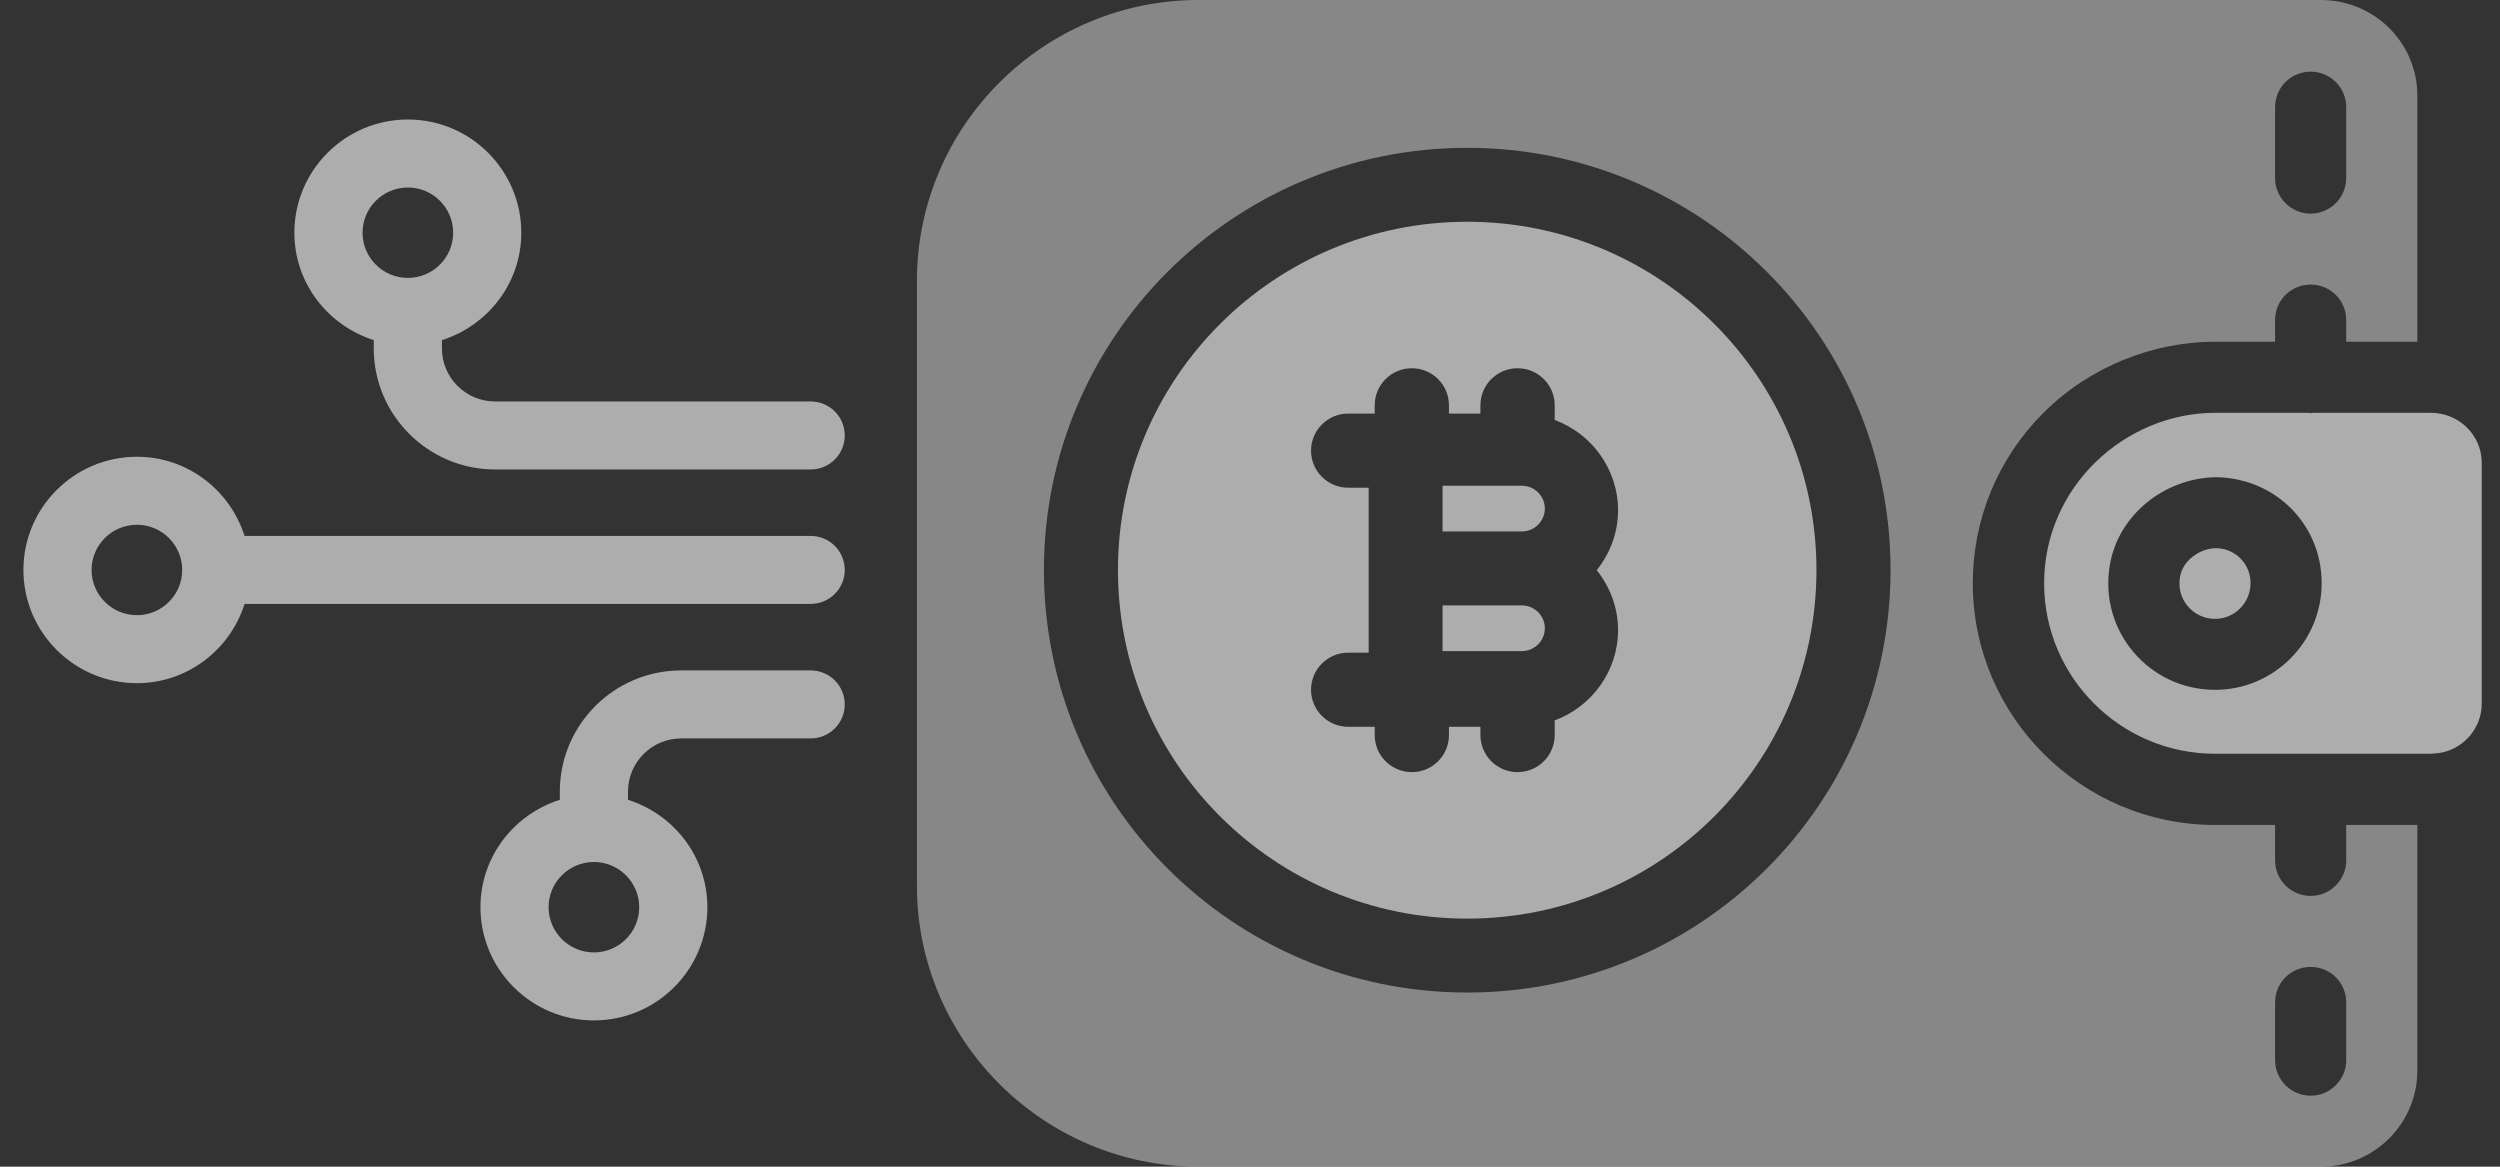 <svg width="60" height="28" viewBox="0 0 60 28" fill="none" xmlns="http://www.w3.org/2000/svg">
<rect x="0" y="0" width="60" height="28" fill="#333333" stroke="none"/>
<path opacity="0.6" fill-rule="evenodd" clip-rule="evenodd" d="M58.016 2.291C58.016 1.03 56.984 0 55.703 0H28.766C25.044 0 22.006 3.023 22.006 6.745V21.256C22.006 24.968 25.044 28 28.766 28H55.703C56.984 28 58.016 26.961 58.016 25.692V19.799H56.309V20.651C56.309 21.119 55.925 21.502 55.456 21.502C54.986 21.502 54.602 21.119 54.602 20.651V19.799H53.16C49.959 19.799 47.347 17.193 47.347 14C47.347 12.45 47.953 10.994 49.046 9.904C50.177 8.776 51.706 8.201 53.16 8.201H54.602V7.681C54.602 7.204 54.986 6.83 55.456 6.83C55.925 6.83 56.309 7.204 56.309 7.681V8.201H58.016V2.291ZM54.602 24.057C54.602 23.58 54.986 23.206 55.456 23.206C55.925 23.206 56.309 23.58 56.309 24.057V25.445C56.309 25.914 55.925 26.297 55.456 26.297C54.986 26.297 54.602 25.914 54.602 25.445V24.057ZM55.456 1.72C54.986 1.72 54.602 2.095 54.602 2.572V4.275C54.602 4.743 54.986 5.127 55.456 5.127C55.925 5.127 56.309 4.743 56.309 4.275V2.572C56.309 2.095 55.925 1.72 55.456 1.72ZM25.054 13.679C25.054 8.087 29.601 3.548 35.214 3.548C40.826 3.548 45.373 8.087 45.373 13.679C45.373 19.281 40.826 23.821 35.214 23.821C29.601 23.821 25.054 19.281 25.054 13.679Z" fill="#BFBFC2"/>
<path opacity="0.6" fill-rule="evenodd" clip-rule="evenodd" d="M9.789 2.868C8.287 2.868 7.065 4.087 7.065 5.585C7.065 6.796 7.87 7.813 8.97 8.162V8.362C8.97 9.964 10.277 11.267 11.882 11.267H19.456C19.909 11.267 20.274 10.902 20.274 10.451C20.274 10 19.909 9.635 19.456 9.635H11.882C11.178 9.635 10.606 9.064 10.606 8.362V8.163C11.707 7.814 12.511 6.797 12.511 5.585C12.511 4.087 11.29 2.868 9.789 2.868ZM55.414 9.908C55.421 9.908 55.428 9.91 55.435 9.912C55.442 9.915 55.449 9.917 55.457 9.917C55.465 9.917 55.473 9.915 55.48 9.912C55.487 9.91 55.493 9.908 55.501 9.908H58.351C58.45 9.908 58.554 9.922 58.655 9.948L58.658 9.949C59.177 10.084 59.562 10.552 59.562 11.111V16.884C59.562 17.453 59.164 17.929 58.632 18.055C58.557 18.073 58.482 18.081 58.408 18.084C58.4 18.085 58.392 18.086 58.384 18.087C58.374 18.089 58.364 18.09 58.354 18.09H53.161C50.9 18.09 49.059 16.254 49.059 13.998C49.059 11.683 51.002 9.908 53.162 9.908H55.414ZM53.199 11.452C51.93 11.467 50.827 12.38 50.635 13.57C50.37 15.149 51.585 16.556 53.162 16.556C54.572 16.556 55.72 15.407 55.72 13.995C55.72 12.598 54.625 11.482 53.199 11.452ZM54.013 13.995C54.013 13.534 53.652 13.165 53.192 13.156C52.777 13.161 52.382 13.464 52.32 13.847C52.276 14.109 52.343 14.356 52.506 14.549C52.669 14.742 52.908 14.853 53.162 14.853C53.631 14.853 54.013 14.468 54.013 13.995ZM16.349 16.09C14.743 16.09 13.436 17.394 13.436 18.996V19.195C12.336 19.544 11.531 20.561 11.531 21.773C11.531 23.271 12.753 24.49 14.254 24.49C15.756 24.49 16.977 23.271 16.977 21.773C16.977 20.561 16.172 19.544 15.072 19.195V18.996C15.072 18.294 15.645 17.722 16.349 17.722H19.456C19.909 17.722 20.274 17.357 20.274 16.906C20.274 16.456 19.909 16.09 19.456 16.09H16.349ZM15.341 21.773C15.341 21.175 14.853 20.688 14.254 20.688C13.654 20.688 13.166 21.175 13.166 21.773C13.166 22.371 13.654 22.858 14.254 22.858C14.853 22.858 15.341 22.371 15.341 21.773ZM3.286 10.962C1.785 10.962 0.562 12.181 0.562 13.679C0.562 15.177 1.785 16.396 3.286 16.396C4.501 16.396 5.521 15.592 5.87 14.494H19.456C19.909 14.494 20.274 14.128 20.274 13.678C20.274 13.227 19.909 12.862 19.456 12.862H5.869C5.519 11.764 4.501 10.962 3.286 10.962ZM4.373 13.679C4.373 13.081 3.885 12.594 3.286 12.594C2.686 12.594 2.198 13.081 2.198 13.679C2.198 14.277 2.686 14.764 3.286 14.764C3.885 14.764 4.373 14.277 4.373 13.679ZM10.876 5.585C10.876 4.987 10.388 4.5 9.789 4.5C9.189 4.5 8.701 4.987 8.701 5.585C8.701 6.183 9.189 6.67 9.789 6.67C10.388 6.67 10.876 6.183 10.876 5.585Z" fill="white"/>
<path opacity="0.6" fill-rule="evenodd" clip-rule="evenodd" d="M43.595 13.68C43.595 9.067 39.843 5.322 35.213 5.322C30.583 5.322 26.831 9.067 26.831 13.68C26.831 18.302 30.583 22.047 35.213 22.047C39.843 22.047 43.595 18.302 43.595 13.68ZM35.53 9.728C35.53 9.236 35.929 8.838 36.421 8.838C36.914 8.838 37.313 9.236 37.313 9.728V10.079C38.197 10.408 38.833 11.253 38.833 12.25C38.833 12.794 38.637 13.288 38.322 13.684C38.637 14.081 38.833 14.575 38.833 15.119C38.833 16.116 38.197 16.961 37.313 17.29V17.641C37.313 18.133 36.914 18.531 36.421 18.531C35.929 18.531 35.53 18.133 35.53 17.641V17.443H34.775V17.641C34.775 18.133 34.377 18.531 33.884 18.531C33.391 18.531 32.993 18.133 32.993 17.641V17.443H32.356C31.864 17.443 31.465 17.045 31.465 16.553C31.465 16.062 31.864 15.664 32.356 15.664H32.848V11.705H32.356C31.864 11.705 31.465 11.307 31.465 10.816C31.465 10.324 31.864 9.926 32.356 9.926H32.993V9.728C32.993 9.236 33.391 8.838 33.884 8.838C34.377 8.838 34.775 9.236 34.775 9.728V9.926H35.53V9.728ZM36.522 14.529C36.828 14.529 37.076 14.776 37.076 15.078C37.076 15.381 36.828 15.627 36.522 15.627H34.621V14.529H36.522ZM37.076 12.206C37.076 11.904 36.828 11.657 36.522 11.657H34.621V12.755H36.522C36.828 12.755 37.076 12.509 37.076 12.206Z" fill="white"/>
</svg>
